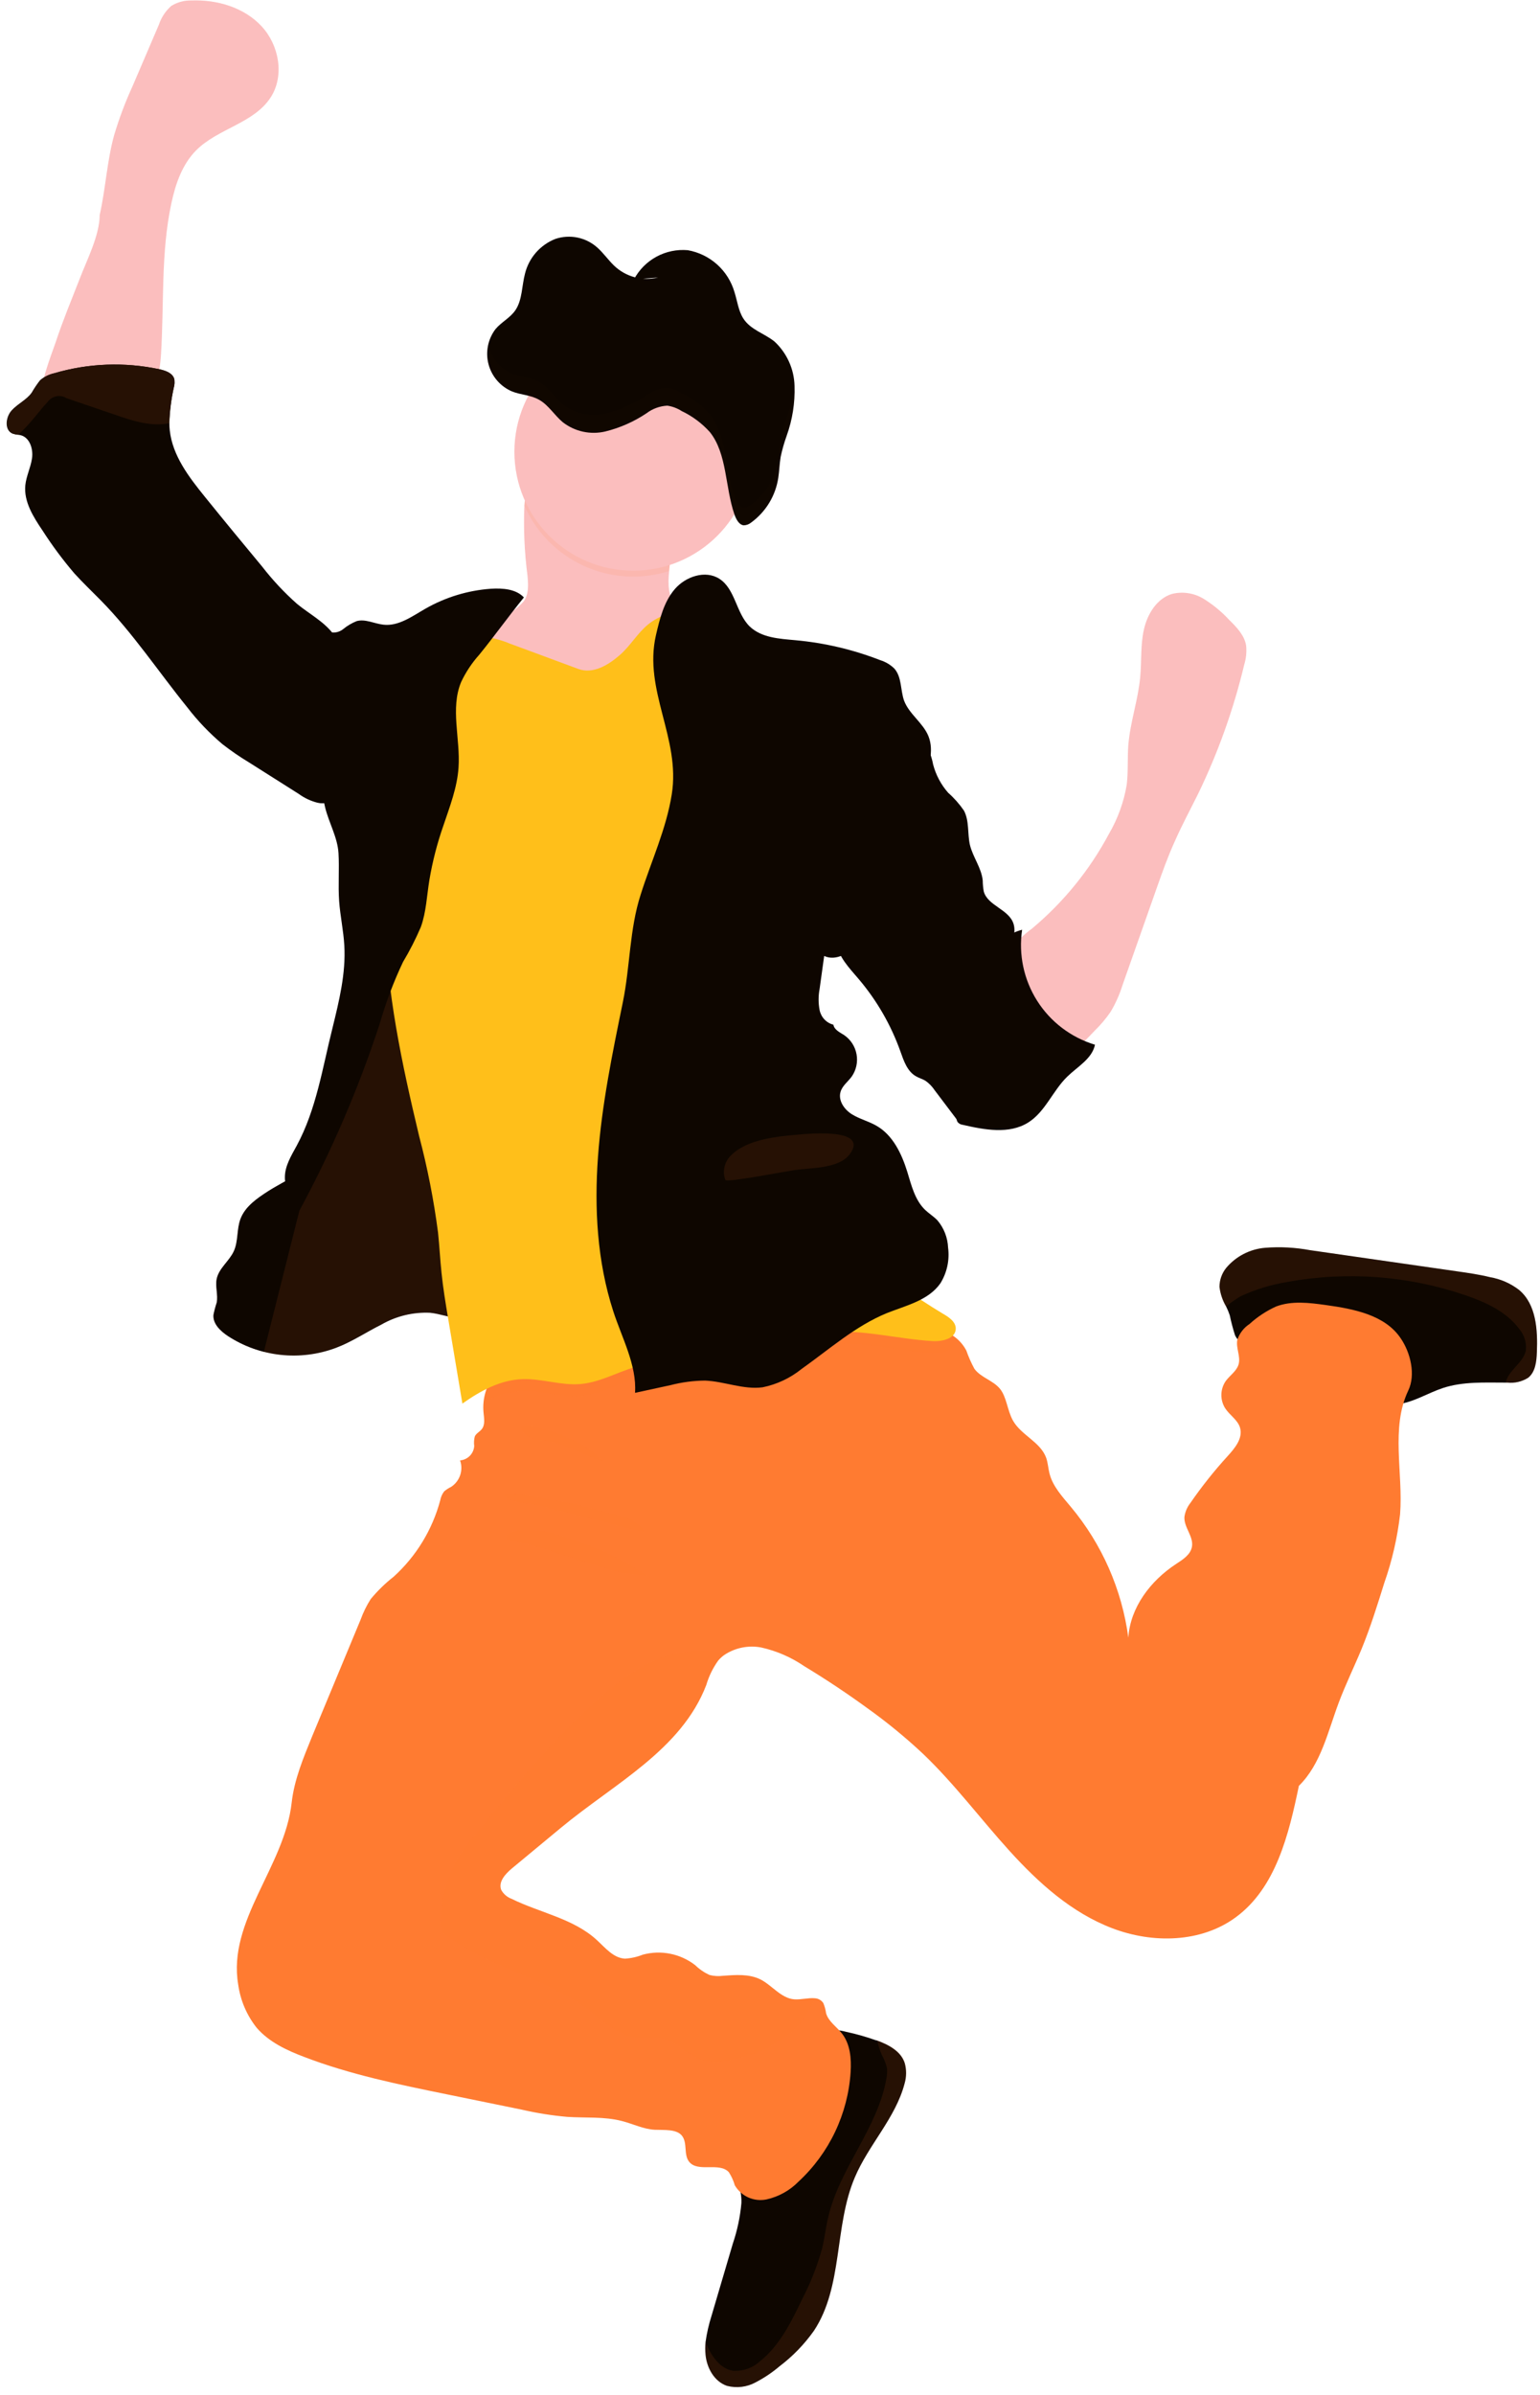 <?xml version="1.0" encoding="UTF-8"?> <svg xmlns="http://www.w3.org/2000/svg" width="139" height="216" viewBox="0 0 139 216" fill="none"> <path d="M61.528 58.064C60.879 58.616 60.117 59.02 59.297 59.25L55.494 60.612C53.429 61.352 51.273 62.098 49.095 61.83C47.877 61.679 42.658 60.912 41.87 59.963C40.668 58.493 44.879 56.332 46.316 55.093C46.642 54.858 46.944 54.593 47.217 54.299C47.754 53.644 47.684 52.727 47.609 51.901C47.336 49.809 47.243 47.696 47.33 45.588C47.372 45.085 47.444 44.586 47.545 44.091C48.081 41.624 50.377 42.525 52.19 43.18C54.372 43.889 56.482 44.803 58.492 45.91C59.104 46.225 59.636 46.677 60.048 47.229C60.842 48.431 60.525 50.008 60.396 51.52C60.284 52.695 60.289 53.821 61.024 54.674C61.394 55 61.733 55.359 62.038 55.747C62.209 56.137 62.252 56.572 62.161 56.989C62.069 57.405 61.848 57.782 61.528 58.064Z" fill="#FBBEBE"></path> <path d="M8.995 19.405C9.531 17.029 9.649 14.578 10.293 12.223C10.747 10.692 11.31 9.195 11.977 7.744L14.342 2.225C14.559 1.573 14.944 0.99 15.458 0.535C16.009 0.194 16.649 0.022 17.298 0.042C19.61 -0.044 22.039 0.675 23.616 2.375C25.193 4.076 25.692 6.827 24.437 8.774C22.935 11.118 19.658 11.59 17.7 13.564C16.45 14.825 15.844 16.579 15.474 18.311C14.498 22.817 14.825 27.489 14.525 32.091C14.428 33.523 14.149 35.159 12.915 35.899C12.17 36.264 11.341 36.425 10.512 36.366L6.994 36.425C6.404 36.425 4.264 36.795 3.872 36.35C3.186 35.572 4.752 31.699 5.036 30.836C5.669 28.921 6.447 27.054 7.182 25.172C7.82 23.493 8.995 21.224 8.995 19.405Z" fill="#FBBEBE"></path> <path d="M81.647 187.915C80.838 191.015 78.402 193.429 77.153 196.385C75.27 200.81 76.117 206.222 73.457 210.223C72.594 211.439 71.55 212.515 70.362 213.415C69.703 213.975 68.984 214.459 68.216 214.858C67.421 215.296 66.488 215.411 65.61 215.179C64.478 214.793 63.797 213.57 63.684 212.39C63.644 212.003 63.644 211.613 63.684 211.226C63.797 210.428 63.976 209.64 64.22 208.872C64.864 206.701 65.506 204.527 66.146 202.349C66.547 201.168 66.806 199.944 66.918 198.702C66.988 197.35 66.13 195.591 66.495 194.33C66.661 193.762 67.283 193.257 67.567 192.78C67.971 192.093 68.281 191.355 68.49 190.586C68.93 189.09 69.23 187.491 70.153 186.231C70.755 185.483 71.459 184.824 72.245 184.273C72.825 183.765 73.504 183.383 74.24 183.152C74.954 183.026 75.687 183.061 76.385 183.254C77.295 183.448 78.191 183.703 79.067 184.016H79.116C80.189 184.402 81.326 184.997 81.663 186.081C81.828 186.682 81.822 187.317 81.647 187.915Z" fill="#0E0600"></path> <path d="M138.718 121.974C138.686 122.805 138.584 123.733 137.941 124.254C137.38 124.612 136.714 124.769 136.053 124.699H135.908C133.993 124.699 132.046 124.591 130.233 125.187C128.854 125.643 127.589 126.48 126.151 126.646C124.172 126.871 122.311 125.788 120.557 124.844C118.905 123.954 117.21 123.148 115.477 122.43C114.34 121.963 112.017 121.663 111.47 120.418C111.283 119.83 111.125 119.232 110.998 118.627C110.908 118.357 110.799 118.093 110.671 117.838C110.349 117.295 110.145 116.69 110.07 116.063C110.072 115.438 110.288 114.832 110.682 114.347C111.119 113.829 111.655 113.402 112.258 113.092C112.861 112.782 113.519 112.594 114.195 112.539C115.547 112.434 116.906 112.506 118.239 112.753L131.445 114.652C132.464 114.797 133.489 114.942 134.492 115.189C135.444 115.354 136.343 115.748 137.109 116.337C138.67 117.645 138.799 119.946 138.718 121.974Z" fill="#0E0600"></path> <path d="M127.112 125.407C125.502 128.802 126.661 132.82 126.371 136.574C126.128 138.684 125.65 140.761 124.945 142.764C124.322 144.76 123.7 146.76 122.906 148.697C122.241 150.306 121.453 151.915 120.836 153.556C119.854 156.174 119.227 159.119 117.237 161.066C116.325 165.453 115.166 170.248 111.556 172.909C108.419 175.226 104.047 175.307 100.384 173.907C96.72 172.507 93.743 169.825 91.12 166.934C88.497 164.043 86.153 160.894 83.337 158.201C81.724 156.687 80.008 155.283 78.204 154.001C76.388 152.682 74.519 151.441 72.599 150.279C71.423 149.474 70.106 148.901 68.716 148.589C67.574 148.37 66.392 148.601 65.417 149.233C65.195 149.384 64.995 149.565 64.822 149.769C64.344 150.438 63.981 151.181 63.749 151.969C61.496 157.837 55.451 160.851 50.623 164.852L46.214 168.505C45.614 169.004 44.949 169.734 45.243 170.458C45.446 170.824 45.774 171.105 46.166 171.252C48.73 172.517 51.739 173.027 53.852 174.958C54.625 175.666 55.365 176.599 56.411 176.653C56.963 176.62 57.507 176.499 58.02 176.293C58.827 176.075 59.674 176.047 60.494 176.211C61.314 176.374 62.084 176.726 62.746 177.238C63.121 177.604 63.556 177.903 64.033 178.123C64.432 178.228 64.847 178.254 65.256 178.198C66.398 178.117 67.611 178.015 68.635 178.525C69.66 179.034 70.502 180.236 71.698 180.322C72.282 180.365 72.98 180.172 73.538 180.225C73.691 180.23 73.841 180.272 73.976 180.346C74.11 180.421 74.225 180.526 74.31 180.654C74.435 180.949 74.52 181.259 74.562 181.577C74.782 182.333 75.522 182.794 76.005 183.417C76.745 184.371 76.853 185.669 76.777 186.876C76.534 190.65 74.853 194.187 72.079 196.756C71.291 197.562 70.287 198.121 69.188 198.366C68.637 198.481 68.064 198.42 67.55 198.192C67.037 197.964 66.607 197.58 66.323 197.094C66.204 196.677 66.023 196.279 65.787 195.914C64.923 194.965 62.987 195.973 62.193 194.96C61.7 194.327 62.054 193.313 61.582 192.659C61.11 192.004 59.973 192.122 59.098 192.085C58.074 192.031 57.124 191.548 56.132 191.296C54.523 190.878 52.839 191.033 51.192 190.921C49.824 190.8 48.465 190.585 47.126 190.277L40.303 188.882C35.959 187.997 31.598 187.102 27.462 185.519C25.88 184.919 24.287 184.178 23.171 182.891C22.272 181.76 21.694 180.407 21.498 178.975C20.527 173.252 25.676 168.36 26.325 162.594C26.556 160.492 27.398 158.507 28.192 156.555C29.647 153.065 31.099 149.573 32.547 146.079C32.782 145.429 33.087 144.806 33.459 144.223C34.076 143.476 34.772 142.798 35.535 142.201C37.568 140.357 39.026 137.965 39.735 135.314C39.788 135.019 39.911 134.741 40.094 134.504C40.284 134.345 40.493 134.21 40.717 134.102C41.1 133.852 41.388 133.481 41.535 133.048C41.681 132.616 41.679 132.146 41.526 131.715C41.859 131.687 42.171 131.541 42.406 131.303C42.64 131.065 42.781 130.75 42.803 130.417C42.764 130.126 42.782 129.831 42.857 129.548C42.985 129.269 43.307 129.129 43.495 128.883C43.801 128.48 43.693 127.917 43.645 127.413C43.613 127.094 43.613 126.772 43.645 126.453C43.763 125.317 44.271 124.257 45.083 123.454C46.365 122.194 48.188 122.521 49.958 122.221C51.724 121.84 53.449 121.288 55.108 120.574C59.762 118.74 64.662 117.607 69.649 117.211C74.66 116.817 79.694 117.618 84.335 119.55C85.01 119.823 85.647 120.184 86.228 120.622C86.641 120.941 86.98 121.345 87.221 121.808C87.419 122.376 87.663 122.926 87.95 123.454C88.524 124.238 89.608 124.49 90.235 125.23C90.863 125.97 90.916 127.22 91.437 128.137C92.182 129.446 93.909 130.052 94.424 131.473C94.585 131.924 94.607 132.417 94.725 132.884C95.014 134.053 95.883 134.976 96.65 135.899C99.462 139.262 101.263 143.354 101.843 147.699C102.014 144.98 103.843 142.571 106.134 141.069C106.75 140.667 107.464 140.222 107.587 139.492C107.743 138.57 106.847 137.749 106.906 136.81C106.971 136.352 107.156 135.919 107.442 135.555C108.465 134.074 109.586 132.663 110.8 131.334C111.46 130.61 112.2 129.725 111.927 128.77C111.717 128.057 110.988 127.638 110.586 127.016C110.351 126.645 110.231 126.213 110.24 125.774C110.25 125.335 110.389 124.909 110.639 124.549C111.015 124.039 111.61 123.669 111.792 123.063C112.002 122.35 111.535 121.577 111.68 120.842C111.876 120.254 112.265 119.749 112.785 119.41C113.496 118.762 114.306 118.23 115.182 117.833C116.598 117.297 118.175 117.495 119.677 117.704C122.188 118.053 125.004 118.59 126.42 120.692C127.326 122.006 127.787 124.002 127.112 125.407Z" fill="#FF7B31"></path> <path opacity="0.1" d="M138.718 121.974C138.686 122.805 138.584 123.733 137.941 124.254C137.38 124.612 136.714 124.769 136.053 124.699H135.908C136.128 123.583 137.485 122.945 137.721 121.813C137.761 121.465 137.73 121.113 137.628 120.778C137.527 120.443 137.357 120.133 137.131 119.866C135.983 118.316 134.138 117.458 132.303 116.83C127.121 115.053 121.569 114.638 116.18 115.623C114.714 115.862 113.289 116.3 111.942 116.927C111.496 117.206 111.066 117.51 110.655 117.838C110.333 117.295 110.129 116.69 110.054 116.063C110.056 115.438 110.272 114.832 110.666 114.347C111.103 113.829 111.639 113.402 112.242 113.092C112.845 112.782 113.503 112.594 114.179 112.539C115.531 112.434 116.89 112.506 118.223 112.753L131.429 114.652C132.448 114.797 133.473 114.942 134.476 115.189C135.428 115.354 136.326 115.748 137.093 116.337C138.67 117.645 138.799 119.946 138.718 121.974Z" fill="#FF7B31"></path> <path opacity="0.1" d="M81.647 187.915C80.838 191.015 78.402 193.429 77.153 196.384C75.27 200.809 76.117 206.221 73.457 210.223C72.594 211.438 71.55 212.514 70.362 213.414C69.703 213.974 68.984 214.458 68.216 214.857C67.421 215.296 66.488 215.411 65.61 215.179C64.478 214.793 63.797 213.57 63.684 212.39C63.644 212.003 63.644 211.613 63.684 211.226L63.716 211.312C64.183 212.438 64.945 213.618 66.146 213.817C66.597 213.849 67.05 213.788 67.476 213.638C67.903 213.487 68.293 213.251 68.624 212.942C70.394 211.521 71.424 209.402 72.406 207.359C73.174 205.885 73.781 204.333 74.219 202.73C74.433 201.818 74.535 200.884 74.755 199.973C75.774 195.542 79.244 191.927 80.011 187.437C80.074 187.128 80.088 186.812 80.054 186.499C79.953 186.09 79.798 185.697 79.593 185.329C79.407 184.914 79.27 184.478 79.185 184.031C80.258 184.417 81.395 185.013 81.733 186.096C81.872 186.699 81.842 187.328 81.647 187.915Z" fill="#FF7B31"></path> <path opacity="0.1" d="M73.549 180.222C73.052 181.52 72.217 182.661 71.129 183.527C69.602 184.69 67.815 185.463 65.921 185.779C65.04 186.004 64.115 185.993 63.239 185.747C62.048 185.334 61.19 184.218 59.973 183.897C59.104 183.661 58.17 183.87 57.291 183.741C55.708 183.521 54.48 182.314 53.203 181.349C49.293 178.409 44.16 177.46 40.25 174.521C40.076 174.414 39.932 174.264 39.831 174.086C39.757 173.893 39.729 173.686 39.751 173.48C39.766 171.697 40.166 169.939 40.926 168.325C41.548 167.2 42.288 166.144 43.136 165.177C46.638 160.886 50.157 156.563 54.351 152.942C56.111 151.424 58.031 150.008 60.252 149.321C61.485 148.941 63.92 148.581 65.422 149.225C65.201 149.376 65 149.557 64.827 149.761C64.349 150.429 63.987 151.173 63.754 151.96C61.496 157.834 55.451 160.848 50.623 164.85L46.214 168.502C45.614 169.001 44.949 169.731 45.244 170.455C45.447 170.821 45.774 171.103 46.166 171.249C48.73 172.515 51.739 173.024 53.852 174.955C54.625 175.663 55.365 176.596 56.411 176.65C56.963 176.618 57.507 176.496 58.02 176.291C58.827 176.072 59.674 176.044 60.494 176.208C61.314 176.372 62.084 176.723 62.746 177.235C63.121 177.601 63.557 177.9 64.033 178.12C64.432 178.225 64.847 178.251 65.256 178.195C66.398 178.114 67.611 178.013 68.635 178.522C69.66 179.032 70.502 180.233 71.698 180.319C72.293 180.362 72.991 180.158 73.549 180.222Z" fill="#FF7B31"></path> <path d="M24.217 107.424C23.198 108.079 22.115 108.819 21.696 109.956C21.353 110.884 21.514 111.946 21.101 112.847C20.688 113.748 19.76 114.376 19.556 115.341C19.411 116.044 19.696 116.784 19.556 117.487C19.435 117.852 19.336 118.225 19.261 118.603C19.208 119.402 19.894 120.051 20.565 120.496C21.992 121.424 23.617 122.005 25.31 122.192C27.003 122.378 28.715 122.165 30.311 121.569C31.743 121.032 33.035 120.158 34.409 119.472C35.748 118.7 37.279 118.328 38.823 118.399C39.708 118.495 40.556 118.817 41.441 118.935C41.878 119.022 42.329 119 42.756 118.873C43.183 118.746 43.573 118.517 43.892 118.206C44.165 117.828 44.349 117.394 44.428 116.934C45.174 113.99 44.836 110.868 44.128 107.907C43.42 104.946 42.347 102.098 41.591 99.153C41.054 96.97 40.641 94.734 39.746 92.668C38.85 90.603 37.343 88.683 35.235 87.895C35.068 87.813 34.88 87.789 34.698 87.825C34.563 87.882 34.444 87.97 34.35 88.082C32.682 89.85 31.426 91.963 30.67 94.272C29.828 96.842 29.597 99.566 28.825 102.146C28.492 103.219 28.063 104.657 27.216 105.477C26.368 106.298 25.177 106.808 24.217 107.424Z" fill="#0E0600"></path> <path opacity="0.1" d="M44.444 116.922C44.354 117.382 44.161 117.817 43.881 118.193C43.563 118.505 43.173 118.735 42.745 118.861C42.318 118.987 41.866 119.006 41.429 118.917C40.55 118.81 39.702 118.482 38.817 118.381C37.273 118.309 35.742 118.681 34.403 119.453C33.03 120.14 31.721 120.993 30.299 121.545C28.22 122.334 25.948 122.463 23.793 121.915C22.648 121.628 21.56 121.149 20.575 120.499C19.899 120.059 19.218 119.426 19.271 118.606C19.347 118.23 19.445 117.859 19.567 117.496C19.706 116.793 19.427 116.053 19.567 115.35C19.77 114.384 20.704 113.741 21.111 112.85C21.519 111.96 21.363 110.893 21.701 109.965C22.12 108.822 23.209 108.087 24.228 107.428C25.247 106.768 26.459 106.264 27.274 105.464C27.38 105.34 27.475 105.207 27.559 105.068C28.147 104.161 28.578 103.162 28.835 102.112C29.624 99.527 29.838 96.807 30.675 94.233C31.434 91.925 32.692 89.814 34.36 88.048C34.449 87.933 34.568 87.844 34.703 87.791C34.884 87.754 35.072 87.776 35.24 87.855C37.342 88.649 38.849 90.569 39.751 92.634C40.652 94.699 41.032 96.925 41.596 99.114C42.347 102.058 43.425 104.917 44.133 107.873C44.841 110.828 45.189 113.971 44.444 116.922Z" fill="#FF7B31"></path> <path opacity="0.1" d="M60.396 51.504C57.874 52.305 55.145 52.146 52.733 51.057C50.321 49.968 48.397 48.026 47.33 45.604C47.372 45.101 47.444 44.601 47.545 44.107C48.081 41.64 50.377 42.541 52.19 43.195C54.372 43.904 56.482 44.818 58.492 45.925C59.104 46.241 59.636 46.692 60.048 47.245C60.842 48.43 60.525 50.007 60.396 51.504Z" fill="#FF7B31"></path> <path d="M57.156 51.471C63.081 51.471 67.884 46.668 67.884 40.743C67.884 34.819 63.081 30.016 57.156 30.016C51.232 30.016 46.429 34.819 46.429 40.743C46.429 46.668 51.232 51.471 57.156 51.471Z" fill="#FBBEBE"></path> <path opacity="0.1" d="M86.266 120.91C86.266 121.8 85.059 122.085 84.163 122.036C80.945 121.849 77.796 120.964 74.61 121.232C70.582 121.596 66.881 123.822 62.842 124.026C61.287 124.107 59.704 123.876 58.17 124.16C56.186 124.53 54.416 125.737 52.393 125.909C50.639 126.059 48.907 125.399 47.153 125.469C45.927 125.542 44.731 125.883 43.65 126.467C43.768 125.331 44.276 124.271 45.088 123.468C46.37 122.208 48.194 122.535 49.964 122.235C51.729 121.854 53.454 121.302 55.113 120.588C59.767 118.754 64.667 117.621 69.654 117.225C74.663 116.827 79.694 117.623 84.335 119.547C85.01 119.821 85.647 120.182 86.228 120.62C86.258 120.714 86.27 120.812 86.266 120.91Z" fill="#FF7B31"></path> <path d="M52.195 60.332L47.85 58.723L46.016 58.047C45.269 57.734 44.482 57.525 43.677 57.425C41.575 57.264 39.596 58.664 38.474 60.45C37.353 62.236 36.93 64.366 36.57 66.442C36.077 69.281 35.658 72.131 35.315 74.992C34.946 77.575 34.757 80.181 34.752 82.79C34.875 89.431 36.281 95.98 37.825 102.443C38.582 105.309 39.154 108.221 39.536 111.16C39.665 112.372 39.724 113.589 39.853 114.807C39.992 116.175 40.218 117.527 40.443 118.884L41.736 126.591C43.345 125.449 45.174 124.446 47.153 124.387C48.907 124.322 50.645 124.977 52.394 124.827C54.405 124.66 56.186 123.454 58.17 123.083C59.705 122.799 61.287 123.024 62.848 122.949C66.881 122.746 70.588 120.514 74.611 120.155C77.802 119.865 80.972 120.766 84.169 120.954C85.059 121.008 86.266 120.723 86.266 119.828C86.266 119.205 85.644 118.792 85.102 118.481C82.549 116.944 80.118 115.21 77.834 113.294C75.721 111.621 73.575 109.905 72.122 107.641C68.619 102.197 69.821 94.832 66.833 89.088C64.403 84.421 66.833 78.306 66.833 73.044C66.833 70.421 66.833 67.766 66.216 65.219C65.831 63.794 65.35 62.396 64.779 61.035L62.692 55.751C62.649 55.597 62.563 55.458 62.445 55.349C62.305 55.252 62.138 55.202 61.968 55.204C60.715 55.129 59.479 55.525 58.503 56.315C57.521 57.114 56.894 58.262 55.928 59.093C54.872 60.01 53.509 60.815 52.195 60.332Z" fill="#FFBF1A"></path> <path d="M59.205 57.286C59.549 55.816 59.919 54.288 60.9 53.14C61.882 51.992 63.673 51.386 64.939 52.207C66.377 53.14 66.436 55.296 67.664 56.498C68.737 57.528 70.346 57.608 71.805 57.742C74.428 57.981 77.005 58.588 79.459 59.544C79.938 59.693 80.374 59.954 80.73 60.306C81.401 61.068 81.267 62.237 81.599 63.186C82.055 64.409 83.316 65.187 83.804 66.405C84.34 67.756 83.804 69.269 83.353 70.658C82.543 73.152 82.034 75.743 81.245 78.248C80.457 80.753 79.336 83.22 77.491 85.108C76.675 85.945 75.463 86.718 74.39 86.219L73.977 89.196C73.857 89.825 73.857 90.471 73.977 91.1C74.04 91.414 74.19 91.705 74.41 91.939C74.63 92.172 74.911 92.339 75.222 92.419C75.302 92.88 75.79 93.1 76.187 93.353C76.48 93.553 76.731 93.809 76.924 94.107C77.117 94.405 77.249 94.738 77.312 95.088C77.376 95.437 77.369 95.795 77.293 96.142C77.217 96.489 77.072 96.817 76.868 97.107C76.531 97.563 76.032 97.922 75.871 98.464C75.629 99.247 76.203 100.073 76.901 100.502C77.598 100.932 78.419 101.13 79.127 101.543C80.596 102.391 81.385 104.059 81.889 105.679C82.264 106.902 82.576 108.226 83.498 109.117C83.852 109.455 84.276 109.712 84.614 110.066C85.199 110.757 85.537 111.624 85.574 112.528C85.721 113.649 85.474 114.787 84.877 115.746C83.804 117.281 81.803 117.736 80.049 118.428C77.201 119.598 74.857 121.69 72.347 123.47C71.324 124.294 70.12 124.86 68.834 125.122C67.096 125.353 65.385 124.586 63.636 124.516C62.59 124.526 61.549 124.663 60.536 124.924L57.317 125.621C57.489 123.127 56.116 120.628 55.349 118.251C53.901 113.778 53.632 108.993 53.976 104.305C54.319 99.618 55.274 94.994 56.218 90.392C56.877 87.173 56.813 83.81 57.827 80.683C58.776 77.674 60.133 74.783 60.632 71.65C61.447 66.582 58.058 62.285 59.205 57.286Z" fill="#0E0600"></path> <path d="M83.606 67.203C83.901 67.748 84.11 68.336 84.222 68.946C84.47 69.891 84.935 70.765 85.579 71.499C86.119 71.975 86.598 72.516 87.006 73.109C87.5 74.042 87.312 75.179 87.543 76.198C87.811 77.308 88.588 78.274 88.701 79.416C88.704 79.744 88.735 80.07 88.792 80.393C89.141 81.691 91.05 82.002 91.474 83.3C91.759 84.142 91.27 85.059 91.362 85.944C91.428 86.218 91.445 86.501 91.41 86.781C91.289 87.097 91.076 87.37 90.799 87.564C89.023 89.26 87.794 91.447 87.269 93.845C86.752 96.23 86.481 98.662 86.459 101.102L84.362 98.329C84.14 97.993 83.856 97.702 83.525 97.471C83.257 97.31 82.946 97.23 82.672 97.069C81.878 96.618 81.567 95.663 81.262 94.805C80.412 92.43 79.14 90.227 77.507 88.304C76.654 87.301 75.662 86.293 75.474 84.989C75.418 84.391 75.45 83.787 75.571 83.198C76.107 79.685 76.681 76.085 78.392 72.969C79.191 71.51 80.226 70.191 80.993 68.71C81.508 67.729 82.232 65.175 83.606 67.203Z" fill="#0E0600"></path> <path d="M30.692 70.576C30.701 71.028 30.586 71.473 30.359 71.864C30.154 72.101 29.887 72.277 29.587 72.372C29.288 72.466 28.968 72.476 28.664 72.4C28.053 72.247 27.478 71.977 26.969 71.606C25.474 70.662 23.98 69.716 22.485 68.769C21.65 68.266 20.846 67.714 20.077 67.117C18.9 66.123 17.834 65.007 16.896 63.786C14.289 60.567 11.983 57.075 9.081 54.131C8.292 53.326 7.472 52.554 6.71 51.712C5.669 50.494 4.712 49.208 3.846 47.86C3.009 46.621 2.14 45.248 2.285 43.768C2.371 42.931 2.773 42.159 2.891 41.327C3.009 40.496 2.692 39.482 1.888 39.257C1.793 39.233 1.696 39.217 1.598 39.209C1.439 39.192 1.283 39.158 1.132 39.107C0.386 38.796 0.499 37.642 1.035 37.036C1.571 36.43 2.365 36.092 2.853 35.427C3.08 35.032 3.335 34.654 3.615 34.295C3.974 33.987 4.403 33.772 4.865 33.668C7.959 32.756 11.232 32.632 14.386 33.308C14.922 33.426 15.533 33.641 15.694 34.161C15.759 34.415 15.759 34.68 15.694 34.934C15.458 35.991 15.321 37.069 15.287 38.152C15.286 38.378 15.298 38.603 15.324 38.828C15.576 41.102 17.051 43.028 18.489 44.803C20.195 46.916 21.927 49.014 23.665 51.105C24.605 52.318 25.655 53.44 26.803 54.458C27.876 55.348 29.265 56.067 30.102 57.21C30.783 58.132 30.563 59.393 30.638 60.503C30.887 63.855 30.905 67.221 30.692 70.576Z" fill="#0E0600"></path> <path d="M98.812 92.954C99.342 92.439 99.82 91.873 100.239 91.264C100.69 90.51 101.05 89.705 101.312 88.867L104.423 80.043C104.916 78.649 105.41 77.249 106.032 75.892C106.675 74.427 107.437 73.016 108.14 71.6C109.947 67.874 111.344 63.962 112.307 59.934C112.477 59.381 112.533 58.799 112.474 58.223C112.324 57.295 111.621 56.571 110.95 55.911C110.276 55.183 109.508 54.548 108.665 54.023C108.242 53.76 107.771 53.584 107.28 53.505C106.788 53.426 106.285 53.445 105.801 53.562C104.428 53.964 103.564 55.37 103.248 56.78C102.931 58.191 103.049 59.634 102.915 61.071C102.722 63.131 102.014 65.121 101.843 67.186C101.751 68.382 101.843 69.589 101.698 70.78C101.434 72.344 100.889 73.846 100.089 75.216C98.346 78.478 95.991 81.373 93.153 83.744C92.376 84.318 91.676 84.991 91.072 85.745C90.568 86.499 90.226 87.351 90.069 88.245C89.713 89.606 89.867 91.05 90.504 92.305C91.378 93.796 93.057 94.45 94.66 94.783C96.827 95.234 97.326 94.493 98.812 92.954Z" fill="#FBBEBE"></path> <path d="M57.221 25.199C57.683 24.331 58.39 23.619 59.254 23.15C60.118 22.682 61.101 22.478 62.081 22.565C63.067 22.74 63.984 23.187 64.73 23.856C65.475 24.526 66.017 25.39 66.296 26.352C66.549 27.151 66.651 28.036 67.09 28.723C67.755 29.758 68.989 30.058 69.912 30.809C70.463 31.321 70.906 31.938 71.215 32.623C71.525 33.308 71.694 34.048 71.714 34.8C71.765 36.335 71.523 37.866 71.001 39.311C70.779 39.927 70.6 40.558 70.464 41.199C70.357 41.821 70.346 42.454 70.25 43.076C70.131 43.883 69.852 44.658 69.429 45.355C69.006 46.053 68.448 46.658 67.788 47.137C67.6 47.29 67.365 47.375 67.123 47.378C66.704 47.33 66.447 46.842 66.291 46.402C65.438 43.94 65.642 40.931 64.071 38.968C63.356 38.176 62.492 37.532 61.528 37.074C61.135 36.821 60.693 36.654 60.23 36.586C59.55 36.623 58.896 36.862 58.353 37.273C57.221 38.032 55.965 38.588 54.641 38.914C53.98 39.071 53.294 39.078 52.63 38.935C51.967 38.792 51.343 38.502 50.806 38.088C50.066 37.477 49.524 36.559 48.703 36.082C47.883 35.605 47.024 35.631 46.214 35.304C45.698 35.085 45.239 34.75 44.872 34.326C44.504 33.902 44.239 33.4 44.095 32.858C43.951 32.316 43.933 31.748 44.042 31.198C44.151 30.648 44.384 30.129 44.723 29.683C45.26 29.039 46.053 28.674 46.531 27.961C47.148 27.038 47.094 25.773 47.389 24.668C47.564 23.969 47.902 23.321 48.377 22.779C48.852 22.237 49.449 21.816 50.119 21.551C50.769 21.331 51.466 21.288 52.138 21.429C52.81 21.57 53.431 21.888 53.938 22.351C54.475 22.833 54.904 23.456 55.429 23.96C55.948 24.456 56.584 24.815 57.277 25.002C57.971 25.19 58.7 25.2 59.399 25.032" fill="#0E0600"></path> <path opacity="0.1" d="M66.039 104.15C65.727 104.428 65.505 104.794 65.404 105.2C65.302 105.605 65.326 106.032 65.47 106.424C65.588 106.676 71.124 105.609 71.708 105.529C73.167 105.319 75.726 105.421 76.707 104.086C78.456 101.72 73.039 102.246 72.046 102.332C70.158 102.493 67.476 102.75 66.039 104.15Z" fill="#FF7B31"></path> <path d="M15.683 34.955C15.447 36.013 15.31 37.09 15.275 38.173C13.666 38.501 11.993 37.964 10.448 37.428L6.012 35.915C5.742 35.743 5.417 35.679 5.102 35.738C4.787 35.797 4.507 35.974 4.317 36.232C3.604 36.972 2.622 38.377 1.635 39.209C1.477 39.192 1.32 39.158 1.169 39.107C0.423 38.796 0.536 37.642 1.072 37.036C1.609 36.43 2.402 36.092 2.89 35.427C3.118 35.032 3.372 34.654 3.652 34.295C4.011 33.987 4.44 33.772 4.902 33.668C7.996 32.756 11.269 32.632 14.423 33.308C14.959 33.426 15.571 33.641 15.732 34.161C15.784 34.426 15.767 34.699 15.683 34.955Z" fill="#0E0600"></path> <path opacity="0.1" d="M15.683 34.955C15.447 36.013 15.31 37.09 15.275 38.173C13.666 38.501 11.993 37.964 10.448 37.428L6.012 35.915C5.742 35.743 5.417 35.679 5.102 35.738C4.787 35.797 4.507 35.974 4.317 36.232C3.604 36.972 2.622 38.377 1.635 39.209C1.477 39.192 1.32 39.158 1.169 39.107C0.423 38.796 0.536 37.642 1.072 37.036C1.609 36.43 2.402 36.092 2.89 35.427C3.118 35.032 3.372 34.654 3.652 34.295C4.011 33.987 4.44 33.772 4.902 33.668C7.996 32.756 11.269 32.632 14.423 33.308C14.959 33.426 15.571 33.641 15.732 34.161C15.784 34.426 15.767 34.699 15.683 34.955Z" fill="#FF7B31"></path> <path opacity="0.1" d="M56.261 136.788C57.033 137.045 57.87 137.421 58.133 138.193L51.921 136.616L48.703 135.795C48.134 135.651 46.096 135.484 45.721 135.039C45.184 134.385 47.088 134.835 47.432 134.884C48.472 135.039 49.513 135.2 50.548 135.388C52.501 135.736 54.378 136.31 56.261 136.788Z" fill="#FF7B31"></path> <path opacity="0.1" d="M58.669 142.287C58.133 141.928 56.593 141.97 55.934 141.815C54.968 141.584 54.019 141.279 53.069 140.984C51.144 140.356 49.234 139.643 47.255 139.181C46.89 139.101 45.646 139.079 45.705 138.618C45.764 138.157 46.949 137.996 47.244 137.974C48.998 137.846 51.187 138.666 52.817 139.251C54.895 139.995 56.864 141.017 58.669 142.287Z" fill="#FF7B31"></path> <path opacity="0.1" d="M54.732 131.884C52.764 131.348 50.977 130.125 48.95 129.889C48.422 129.909 47.902 129.75 47.475 129.438C47.237 129.204 47.071 128.906 46.998 128.58C48.355 128.51 49.932 129.084 51.165 129.626C51.844 129.917 52.497 130.265 53.118 130.667C53.568 130.94 54.244 131.729 54.732 131.884Z" fill="#FF7B31"></path> <path d="M92.257 83.856C91.925 86.085 92.406 88.361 93.614 90.265C94.821 92.169 96.674 93.574 98.833 94.224C98.571 95.495 97.257 96.198 96.329 97.104C95.02 98.375 94.344 100.279 92.799 101.245C91.077 102.318 88.862 101.899 86.899 101.449C86.72 101.429 86.556 101.343 86.438 101.207C86.397 101.143 86.368 101.072 86.352 100.998C85.703 98.622 85.279 96.085 85.944 93.704C86.481 91.676 87.768 89.949 88.798 88.157C89.828 86.366 89.924 84.445 92.257 83.856Z" fill="#0E0600"></path> <path d="M44.299 53.1C42.223 53.251 40.207 53.865 38.399 54.897C37.197 55.583 35.964 56.506 34.591 56.339C33.781 56.248 32.981 55.803 32.193 56.018C31.749 56.197 31.335 56.443 30.965 56.747C30.777 56.896 30.554 56.995 30.317 57.032C30.08 57.07 29.838 57.046 29.613 56.962L29.077 64.385C28.873 67.207 28.674 70.087 29.35 72.838C29.699 74.244 30.466 75.52 30.552 76.947C30.637 78.374 30.509 79.838 30.611 81.281C30.707 82.617 31.002 83.931 31.077 85.266C31.227 87.787 30.605 90.287 30.005 92.738C29.098 96.353 28.551 100.049 26.786 103.321C26.293 104.228 25.713 105.15 25.713 106.18C25.713 106.309 25.713 106.432 25.746 106.555C25.209 106.85 24.71 107.129 24.255 107.419C23.235 108.079 22.147 108.814 21.728 109.956C21.39 110.884 21.546 111.946 21.138 112.842C20.731 113.738 19.797 114.376 19.593 115.341C19.449 116.044 19.727 116.784 19.593 117.487C19.472 117.851 19.373 118.221 19.298 118.597C19.245 119.402 19.926 120.051 20.602 120.491C21.587 121.14 22.675 121.619 23.82 121.907L27.022 109.194C29.942 103.796 32.371 98.147 34.28 92.314C34.826 90.408 35.527 88.549 36.377 86.758C36.984 85.744 37.522 84.69 37.986 83.604C38.474 82.252 38.522 80.788 38.758 79.361C39.038 77.696 39.46 76.057 40.019 74.464C40.598 72.742 41.269 71.025 41.387 69.218C41.564 66.633 40.625 63.902 41.623 61.51C42.046 60.615 42.597 59.785 43.259 59.048C44.642 57.353 45.903 55.578 47.287 53.883C46.568 53.116 45.372 53.035 44.299 53.1Z" fill="#0E0600"></path> <g opacity="0.1"> <path opacity="0.1" d="M59.414 23.434L58.744 23.482L58.669 23.535C58.92 23.525 59.17 23.491 59.414 23.434Z" fill="#FF7B31"></path> <path opacity="0.1" d="M71.687 34.569C71.575 35.635 71.345 36.686 71.001 37.701C70.779 38.318 70.6 38.949 70.464 39.589C70.357 40.212 70.346 40.844 70.25 41.467C70.131 42.273 69.852 43.048 69.429 43.746C69.006 44.443 68.448 45.049 67.787 45.527C67.6 45.681 67.365 45.766 67.122 45.769C66.704 45.72 66.447 45.232 66.291 44.792C65.438 42.33 65.642 39.321 64.07 37.358C63.355 36.566 62.492 35.923 61.528 35.465C61.135 35.211 60.693 35.045 60.23 34.977C59.55 35.013 58.896 35.252 58.353 35.663C57.221 36.422 55.964 36.978 54.641 37.304C53.98 37.461 53.293 37.468 52.63 37.325C51.966 37.182 51.343 36.893 50.806 36.478C50.066 35.867 49.524 34.95 48.703 34.472C47.882 33.995 47.024 34.022 46.214 33.695C45.708 33.478 45.258 33.151 44.895 32.737C44.533 32.323 44.269 31.832 44.122 31.302C44.103 31.235 44.089 31.167 44.08 31.099C43.945 31.697 43.96 32.32 44.122 32.911C44.269 33.442 44.533 33.932 44.895 34.346C45.258 34.76 45.708 35.088 46.214 35.304C47.024 35.631 47.936 35.636 48.703 36.081C49.47 36.527 50.066 37.476 50.806 38.087C51.343 38.502 51.966 38.791 52.63 38.934C53.293 39.077 53.98 39.07 54.641 38.914C55.964 38.587 57.221 38.032 58.353 37.272C58.896 36.861 59.55 36.622 60.23 36.586C60.693 36.654 61.135 36.82 61.528 37.074C62.48 37.541 63.33 38.19 64.033 38.983C65.605 40.946 65.401 43.956 66.254 46.417C66.409 46.863 66.666 47.346 67.085 47.394C67.342 47.395 67.592 47.304 67.787 47.136C68.451 46.657 69.011 46.048 69.435 45.348C69.859 44.648 70.137 43.87 70.255 43.06C70.351 42.438 70.362 41.805 70.469 41.182C70.605 40.542 70.784 39.911 71.006 39.294C71.528 37.85 71.771 36.319 71.719 34.783C71.709 34.719 71.698 34.644 71.687 34.569Z" fill="#FF7B31"></path> </g> </svg> 